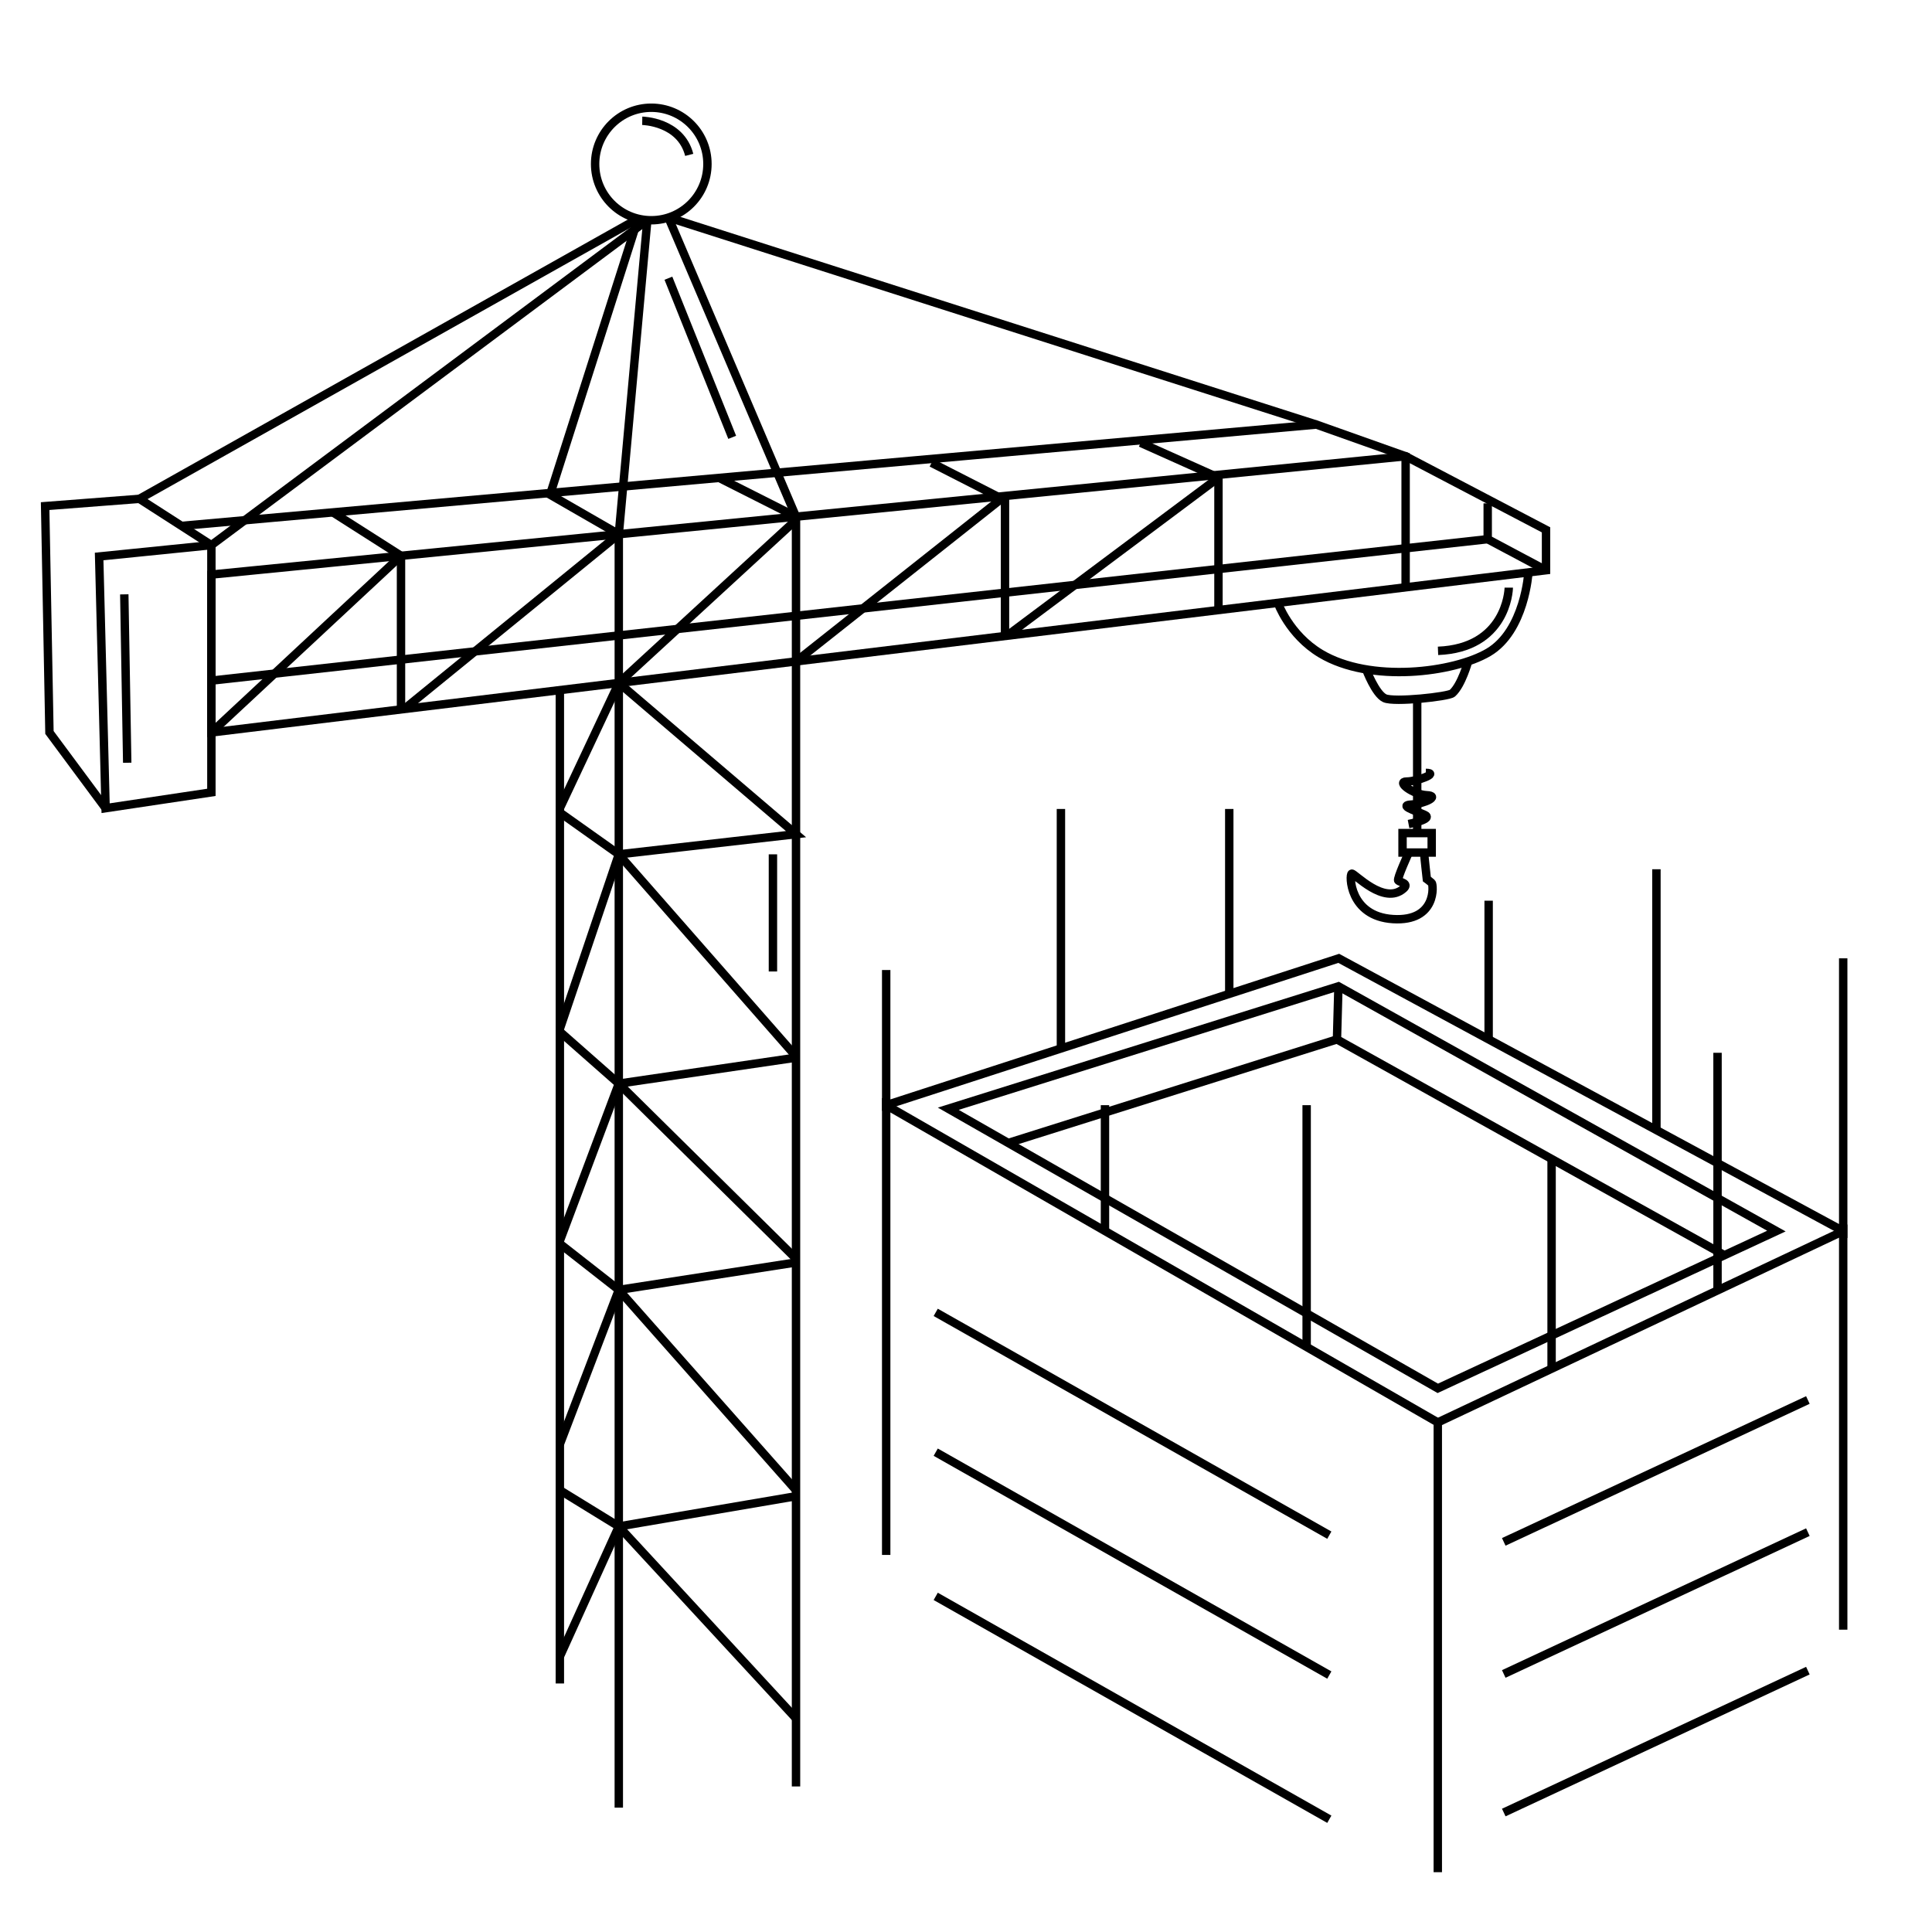 <svg width="230" height="230" viewBox="0 0 230 230" fill="none" xmlns="http://www.w3.org/2000/svg">
<path d="M219.429 194.01V146.556L171.166 169.335V222.879" stroke="black" stroke-miterlimit="10"/>
<path d="M171.166 169.335L105.499 131.569V185.113" stroke="black" stroke-miterlimit="10"/>
<path d="M219.429 114.089V146.556L159.374 114.089L105.499 131.569V115.478" stroke="black" stroke-miterlimit="10"/>
<path d="M204.468 153.612V125.332" stroke="black" stroke-miterlimit="10"/>
<path d="M184.713 162.941V138.129" stroke="black" stroke-miterlimit="10"/>
<path d="M155.553 160.356V131.569" stroke="black" stroke-miterlimit="10"/>
<path d="M131.545 146.556V131.569" stroke="black" stroke-miterlimit="10"/>
<path d="M197.194 134.532V103.482" stroke="black" stroke-miterlimit="10"/>
<path d="M177.219 123.74V107.226" stroke="black" stroke-miterlimit="10"/>
<path d="M146.341 118.321V96.306" stroke="black" stroke-miterlimit="10"/>
<path d="M126.301 124.826V96.306" stroke="black" stroke-miterlimit="10"/>
<path d="M111.395 156.234L158.253 182.758" stroke="black" stroke-miterlimit="10"/>
<path d="M111.395 172.877L158.253 199.41" stroke="black" stroke-miterlimit="10"/>
<path d="M111.395 190.044L158.253 216.577" stroke="black" stroke-miterlimit="10"/>
<path d="M215.223 166.667L179.019 183.558" stroke="black" stroke-miterlimit="10"/>
<path d="M215.223 182.399L179.019 199.281" stroke="black" stroke-miterlimit="10"/>
<path d="M215.223 198.886L179.019 215.777" stroke="black" stroke-miterlimit="10"/>
<path d="M211.476 146.556L159.337 117.42L112.892 131.992L171.166 165.278L211.476 146.556Z" stroke="black" stroke-miterlimit="10"/>
<path d="M159.337 117.42L159.162 123.74L205.285 149.426" stroke="black" stroke-miterlimit="10"/>
<path d="M159.162 123.74L120.028 136.068" stroke="black" stroke-miterlimit="10"/>
<path d="M25.165 68.402L167.336 54.317L184.051 63.075V67.887L25.165 87.198V68.402Z" stroke="black" stroke-miterlimit="10"/>
<path d="M21.601 62.606L156.71 50.545L167.336 54.317V69.957" stroke="black" stroke-miterlimit="10"/>
<path d="M181.957 68.135C181.957 68.135 181.535 75.109 177.191 77.666C173.076 80.086 163.139 81.356 157.224 77.814C153.459 75.56 152.118 71.76 152.118 71.76" stroke="black" stroke-miterlimit="10"/>
<path d="M174.775 78.743C174.775 78.743 174.004 81.54 172.902 82.524C172.442 82.938 165.958 83.637 164.847 83.122C163.736 82.607 162.643 79.7 162.643 79.7" stroke="black" stroke-miterlimit="10"/>
<path d="M168.714 83.306V99.305" stroke="black" stroke-miterlimit="10"/>
<path d="M94.763 212.676V78.743V61.511L85.615 56.893" stroke="black" stroke-miterlimit="10"/>
<path d="M73.666 215.197V81.3V63.6L65.18 58.715" stroke="black" stroke-miterlimit="10"/>
<path d="M66.65 82.073V200.413" stroke="black" stroke-miterlimit="10"/>
<path d="M184.051 67.887L177.108 64.189V59.92" stroke="black" stroke-miterlimit="10"/>
<path d="M177.108 64.189L25.165 81.025" stroke="black" stroke-miterlimit="10"/>
<path d="M145.055 72.763V56.865L135.788 52.716" stroke="black" stroke-miterlimit="10"/>
<path d="M119.643 75.707V59.561L110.899 55.099" stroke="black" stroke-miterlimit="10"/>
<path d="M47.739 84.456V66.166L39.63 60.996" stroke="black" stroke-miterlimit="10"/>
<path d="M94.763 125.911L73.666 129.002L66.65 122.82" stroke="black" stroke-miterlimit="10"/>
<path d="M94.763 150.291L73.666 153.557L66.65 148.065" stroke="black" stroke-miterlimit="10"/>
<path d="M25.165 64.897V94.328L12.573 96.214L11.802 66.249L25.165 64.897Z" stroke="black" stroke-miterlimit="10"/>
<path d="M12.573 96.214L5.887 87.198L5.373 60.251L16.596 59.386L25.165 64.897L77.064 26.202" stroke="black" stroke-miterlimit="10"/>
<path d="M77.064 26.202L73.666 63.6L48.116 84.41" stroke="black" stroke-miterlimit="10"/>
<path d="M94.762 61.511L79.572 25.889" stroke="black" stroke-miterlimit="10"/>
<path d="M75.962 26.027L65.538 58.715" stroke="black" stroke-miterlimit="10"/>
<path d="M77.533 26.22C81.225 26.22 84.219 23.221 84.219 19.522C84.219 15.823 81.225 12.825 77.533 12.825C73.84 12.825 70.847 15.823 70.847 19.522C70.847 23.221 73.84 26.22 77.533 26.22Z" stroke="black" stroke-miterlimit="10"/>
<path d="M16.596 59.386L75.962 26.027" stroke="black" stroke-miterlimit="10"/>
<path d="M79.572 25.889L156.71 50.545" stroke="black" stroke-miterlimit="10"/>
<path d="M76.458 14.38C76.458 14.38 81.023 14.444 82.051 18.437" stroke="black" stroke-miterlimit="10"/>
<path d="M179.615 69.957C179.615 70.398 179.23 77.16 171.193 77.482" stroke="black" stroke-miterlimit="10"/>
<path d="M14.796 70.757L15.145 90.804" stroke="black" stroke-miterlimit="10"/>
<path d="M145.055 56.865L119.872 75.688" stroke="black" stroke-miterlimit="10"/>
<path d="M119.642 59.046L94.763 78.743" stroke="black" stroke-miterlimit="10"/>
<path d="M94.763 61.898L73.666 81.3L94.763 99.305L73.666 101.706L66.65 96.729" stroke="black" stroke-miterlimit="10"/>
<path d="M47.739 66.166L25.165 87.198" stroke="black" stroke-miterlimit="10"/>
<path d="M94.763 125.764L73.666 101.706L66.65 122.48" stroke="black" stroke-miterlimit="10"/>
<path d="M94.763 149.84L73.666 129.002L66.65 147.715" stroke="black" stroke-miterlimit="10"/>
<path d="M94.763 177.404L73.666 153.557L66.65 171.93" stroke="black" stroke-miterlimit="10"/>
<path d="M73.666 81.3L66.65 96.214" stroke="black" stroke-miterlimit="10"/>
<path d="M170.44 99.176H166.969V101.494H170.44V99.176Z" stroke="black" stroke-miterlimit="10"/>
<path d="M169.54 101.494C169.54 101.816 169.862 104.65 169.862 104.65C169.862 104.65 170.229 104.917 170.44 105.11C170.651 105.303 171.074 109.738 165.839 109.416C160.604 109.094 160.604 104.07 160.925 104.006C161.247 103.942 164.764 107.824 167.079 105.791C167.813 105.147 166.629 105.027 166.454 104.825C166.28 104.622 167.712 101.494 167.712 101.494" stroke="black" stroke-miterlimit="10"/>
<path d="M167.685 98.1C167.685 98.1 170.771 97.502 169.568 96.987C168.365 96.471 166.482 95.873 168.025 95.781C169.568 95.689 171.496 94.751 169.843 94.668C168.19 94.585 166.179 93.04 167.446 93.04C168.714 93.04 171.368 92.009 169.742 92.009" stroke="black" stroke-miterlimit="10"/>
<path d="M92.016 101.706V115.653" stroke="black" stroke-miterlimit="10"/>
<path d="M79.572 33.12L87.167 52.063" stroke="black" stroke-miterlimit="10"/>
<path d="M94.763 178.121L73.666 181.718L66.65 177.404" stroke="black" stroke-miterlimit="10"/>
<path d="M94.763 204.571L73.666 181.719L66.65 197.202" stroke="black" stroke-miterlimit="10"/>
</svg>
